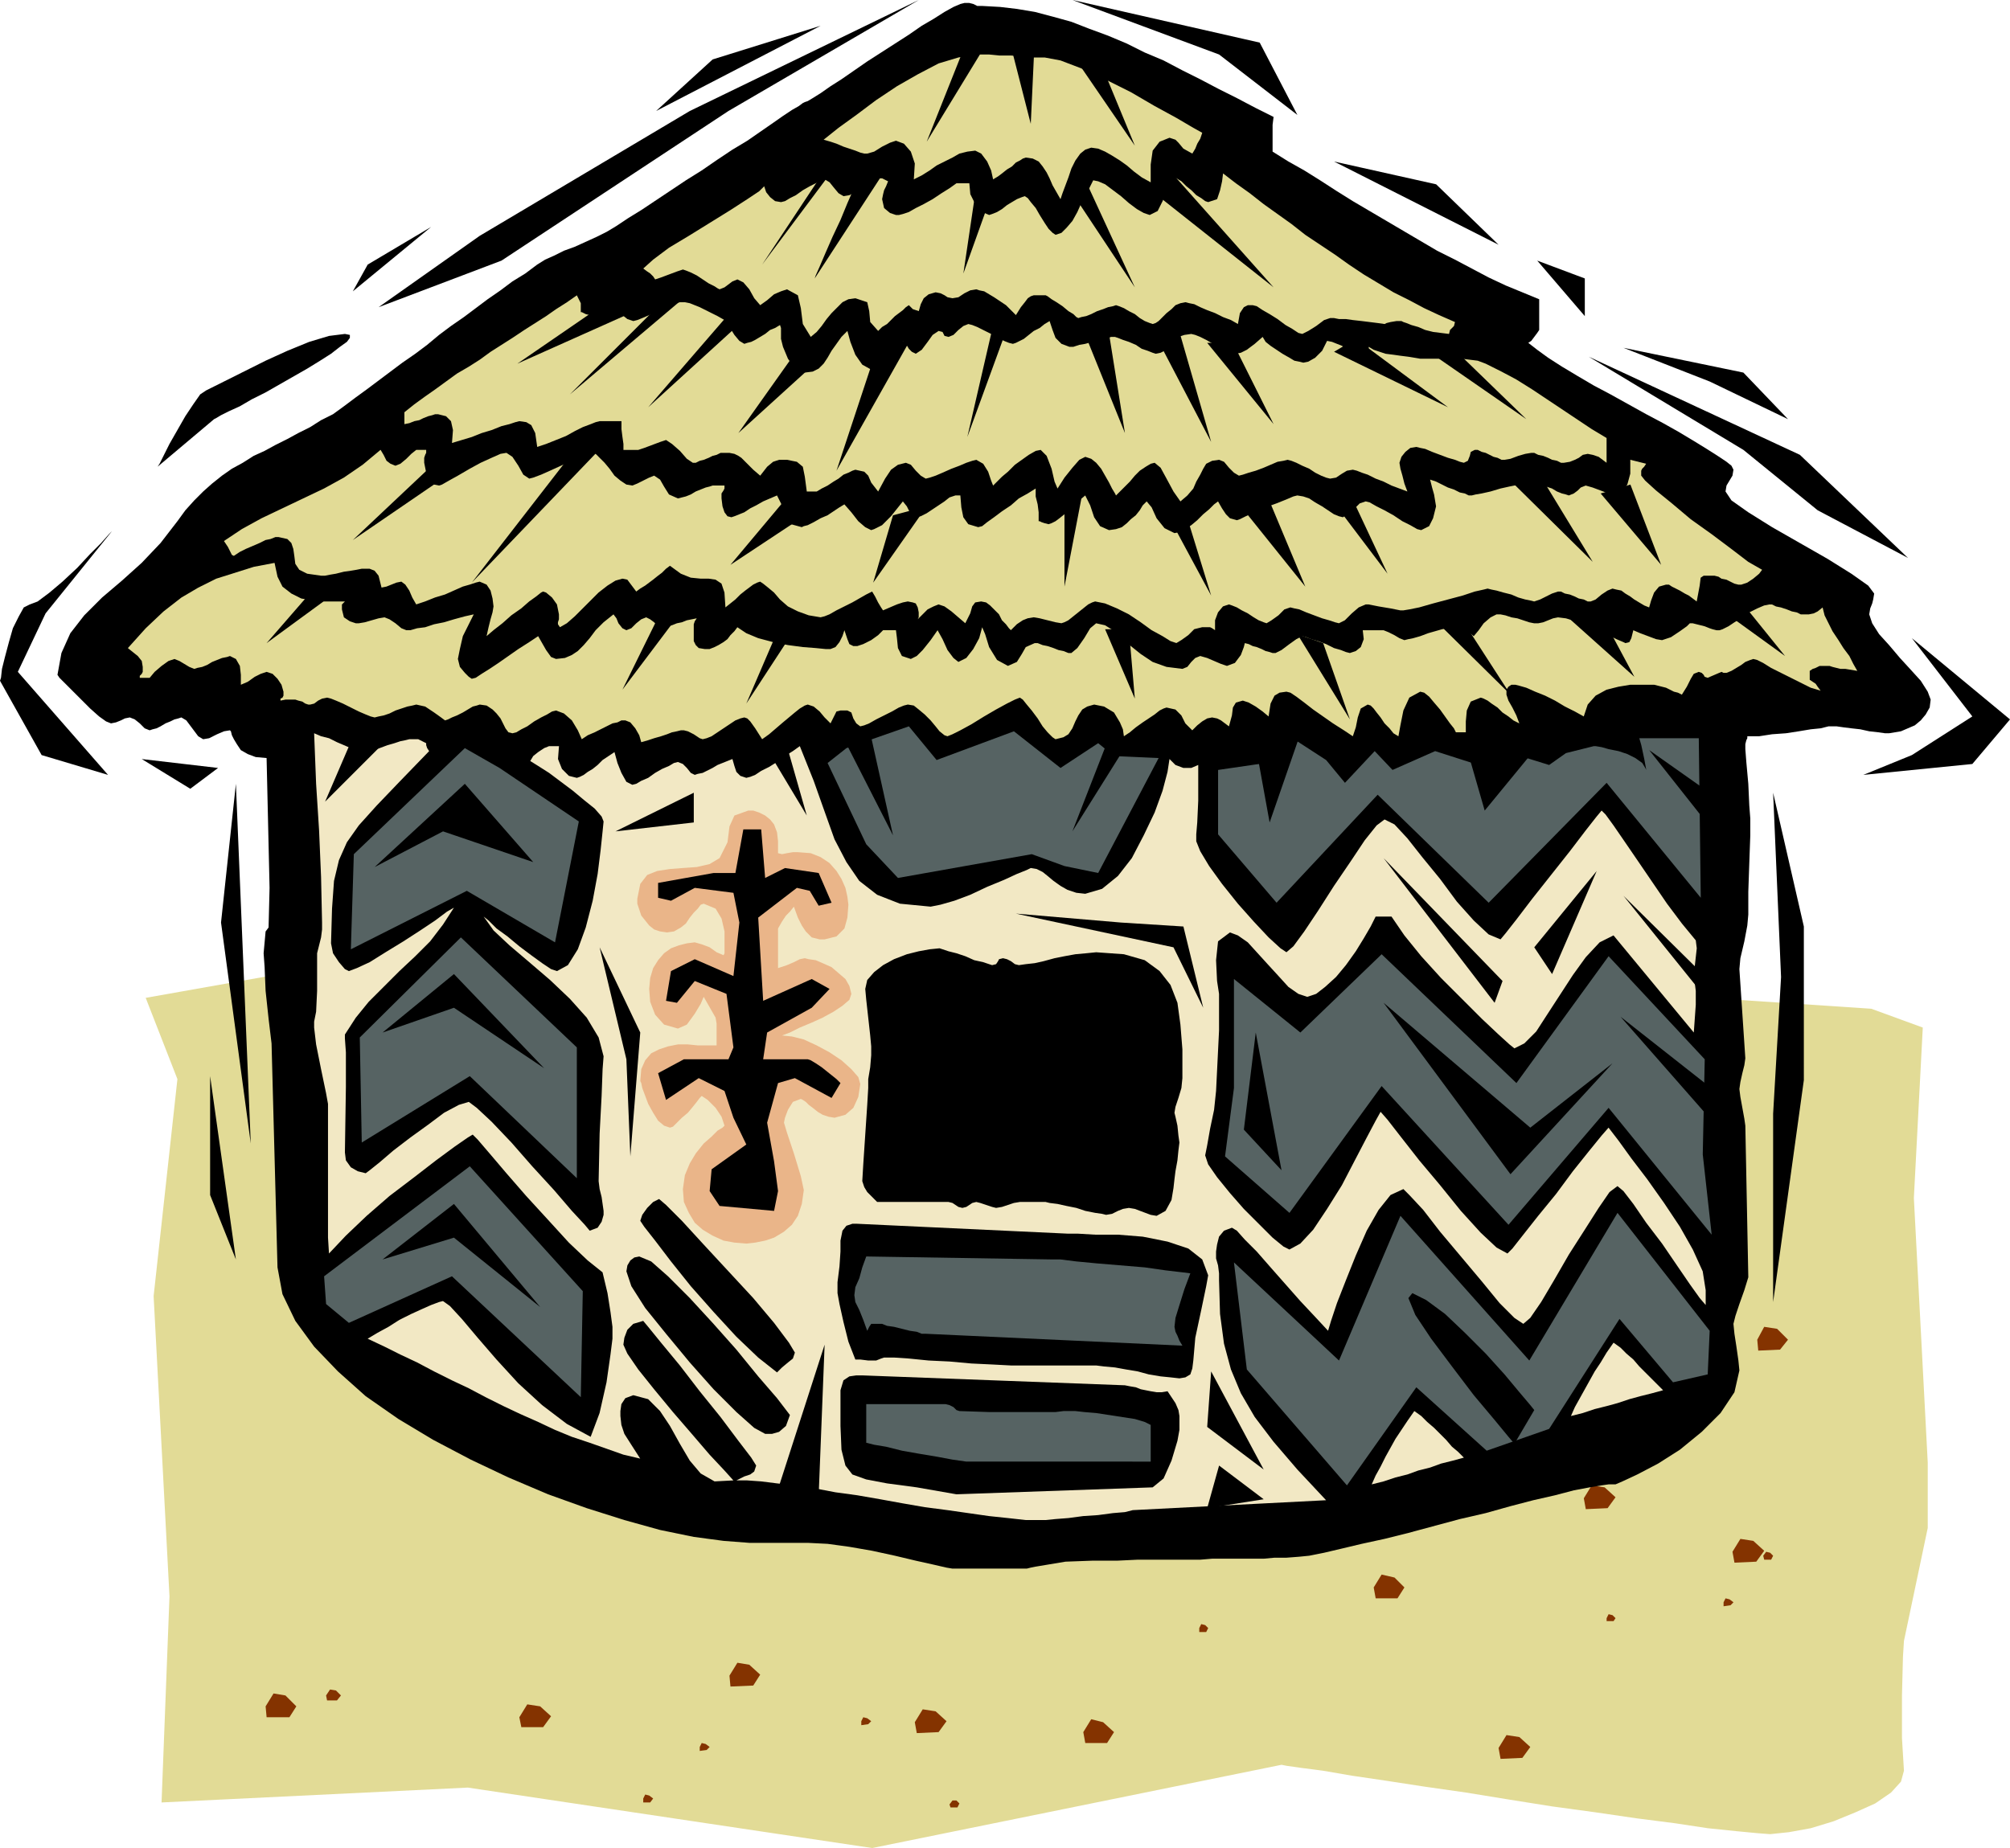 <svg xmlns="http://www.w3.org/2000/svg" width="2.028in" height="179.04" fill-rule="evenodd" stroke-linecap="round" preserveAspectRatio="none" viewBox="0 0 2028 1865"><style>.pen1{stroke:none}.brush2{fill:#e2db96}.brush3{fill:#843300}.brush4{fill:#cc7f00}.brush5{fill:#000}.brush6{fill:#f2e8c4}.brush8{fill:#566363}</style><path d="m163 1819 8-208-16-303 24-219-32-82 203-36 5-2 12-4 17-6 20-7 21-7 20-7 17-5 10-4 4-1 6-1 8-1 9-1h10l11-1h12l12-1h13l12-1h13l12-1 11-1h11l10-1 8-1 11-1 16-1h21l25-1h57l31 1h92l27 1h45l16 1h13l86 53h304l9-1 17-1 21-2 23-2 22-2 20-2 13-1 5-1 124 42 256 17 52 19-9 172 14 267v66l-24 114-1 16-1 39v43l2 33-3 11-10 11-16 11-20 9-22 9-23 7-22 4-19 2-13-1-21-2-29-3-33-5-39-5-41-6-44-6-44-7-43-7-42-6-39-6-34-5-29-5-23-3-14-2-5-1-413 84-408-61-309 15z" class="pen1 brush2"/><path d="m1619 1501-13-2-8 13 2 11 22-1 8-11-11-10z" class="pen1 brush3"/><path d="m1610 1300-13-2-8 12 2 11h22l8-11-11-10z" class="pen1 brush4"/><path d="m1793 1341-13-2-7 13 1 11 22-1 8-10-11-11zm-24 214-13-2-8 13 2 11 22-1 8-11-11-10zm-362 37-13-3-8 13 2 11h22l7-11-10-10zm-651 88-12-2-8 13 1 11 23-1 7-11-11-10zm-211 42-13-2-8 13 2 10h22l8-11-11-10zm-257-11-12-2-8 13 1 11h23l7-11-11-11zm51-5-6-1-4 6 1 5h10l4-5-5-5zm1194 47-13-2-8 13 2 11 22-1 8-11-11-10zm-420-15-12-3-8 13 2 11h22l7-11-11-10zm-169-11-13-2-8 13 2 11 22-1 8-11-11-10z" class="pen1 brush3"/><path d="m1512 1388-12-2-8 13 1 11 23-1 7-11-11-10zm70-5-13-2-8 13 2 11 22-1 7-11-10-10zm4 38-4-1-2 4v4h7l3-4-4-3z" class="pen1 brush4"/><path d="m1627 1630-4-1-2 4v3h7l2-3-3-3zm118-16-4-1-2 4v4l7-1 3-3-4-3zm41-47-4-1-3 4 1 4h7l2-4-3-3zm-570 73-4-1-2 4v4h7l2-4-3-3zm-251 177h-4l-3 4 1 3h7l2-4-3-3zm-310-5-4-1-2 4v4h7l3-4-4-3zm57-52-4-1-2 4v4l7-1 3-3-4-3zm163-26-4-1-2 4v4l7-1 3-3-4-3z" class="pen1 brush3"/><path d="M973 3h5l4 1 4 2h5l18 1 17 2 18 3 19 5 18 5 18 7 19 7 19 8 18 9 19 8 19 10 18 9 19 10 18 9 19 10 18 9-1 8v27l16 10 16 9 16 10 17 11 16 10 17 10 17 10 17 10 17 10 17 10 18 9 17 9 17 9 17 8 17 7 17 7v31l-2 3-3 4-3 4-3 2 9 7 11 8 14 9 15 9 17 10 17 9 18 10 18 10 17 9 16 9 15 9 13 8 11 7 9 6 5 4 2 4-1 6-3 5-3 5-1 6 6 9 17 12 24 15 28 16 28 16 24 15 17 12 6 8-1 6-1 4-2 5-1 6 3 9 7 11 10 11 11 13 11 12 10 11 7 11 3 8-1 8-4 7-5 6-6 5-7 3-7 3-6 1-6 1h-4l-7-1-9-1-9-2-9-1-8-1-7-1h-8l-8 2-10 1-12 2-13 2-14 1-13 2h-12v2l-1 2-1 4v5l1 13 2 22 1 22 1 13v17l-1 28-1 29v23l-1 11-3 16-4 17-1 11 1 15 2 30 2 30 1 15-1 7-2 8-2 9-1 7 1 8 2 11 2 11 1 7 3 153-4 13-5 14-4 12-2 8 1 10 2 13 2 14 1 10-5 22-14 21-19 19-22 18-22 14-21 11-15 7-7 3h-7l-7 1-12 2-16 3-19 5-22 5-23 6-25 7-26 6-26 7-26 7-24 6-23 5-21 5-17 4-15 3-10 1-13 1h-12l-11 1h-52l-12 1h-63l-21 1h-25l-27 1-6 1-6 1-6 1-6 1-6 1-5 1-4 1h-75l-6-1-13-3-18-4-21-5-23-5-23-4-22-3-20-1h-59l-26-2-30-4-34-7-36-10-38-12-39-14-40-17-38-18-38-20-35-21-33-23-28-25-24-25-19-26-13-27-5-27-6-226-3-25-3-28-1-24-1-14 2-22 3-4 1-40-3-131-11-1-8-3-7-4-4-6-3-5-2-4-1-4-1-1-6 1-7 3-8 4-6 1-5-3-6-8-6-8-5-3-3 1-4 1-4 2-5 2-5 3-4 2-4 1-3 1-5-2-5-5-5-4-5-2-5 1-4 2-5 2-5 1-5-2-7-5-9-8-9-9-9-9-8-8-5-5-2-3 4-22 9-20 14-18 18-18 20-17 20-18 19-20 17-22 8-11 9-10 9-9 9-8 10-8 10-7 11-6 11-7 11-5 11-6 12-6 11-6 12-6 11-7 12-6 11-8 12-9 11-8 12-9 12-9 12-9 13-9 12-9 12-10 12-9 13-9 12-9 12-9 13-9 12-9 13-8 12-9 8-5 9-4 10-5 11-4 11-5 11-5 10-5 10-6 12-8 13-8 15-10 15-10 15-10 16-10 16-11 15-10 15-9 13-9 13-9 10-7 9-6 7-4 4-3 2-1 3-1 5-3 8-5 10-7 11-7 13-9 13-9 14-9 14-9 14-9 13-9 12-7 11-7 9-5 7-3 4-1z" class="pen1 brush5"/><path d="M985 55h13l10 1h12l11 1 10 1h13l16 3 21 8 24 11 26 13 24 14 22 12 17 10 9 5-2 6-3 5-2 5-3 5-9-5-5-6-3-3-6-2-10 4-7 9-2 14v18l-9-5-8-6-7-6-7-5-8-5-7-4-7-3-7-1-6 2-5 4-5 7-4 8-3 9-3 8-3 8-2 6-4-7-4-7-3-7-3-6-4-6-4-5-6-3-7-1-3 1-3 2-4 2-4 4-5 3-5 4-4 3-5 3-2-9-4-9-6-8-6-3-8 1-8 2-7 4-8 4-8 4-7 5-8 5-8 4 1-16-4-12-7-8-8-3-6 2-8 4-8 5-7 2h-3l-4-1-5-2-6-2-6-2-7-3-6-2-7-2 15-12 18-13 20-15 21-14 21-12 21-11 20-6 18-3z" class="pen1 brush2"/><path d="m1234 175 13 10 14 10 14 11 14 10 14 10 14 11 15 10 15 10 14 10 15 10 15 9 15 9 16 8 15 8 15 7 16 7-1 4-2 2-2 2-1 4-8-1-8-1-8-2-7-3-7-2-5-2-3-1-2-1h-5l-6 1-4 1-2 1-7-1-8-1-8-1-9-1-7-1h-7l-5-1h-4l-6 2-8 6-8 5-6 3-4-1-6-4-7-4-8-6-8-5-7-4-6-4-4-1h-5l-4 2-4 6-2 11-7-4-8-3-8-4-8-3-7-3-6-3-5-1-4-1-5 1-5 2-4 4-5 4-4 4-4 4-3 2-3 1-3-1-5-2-5-3-5-4-6-3-5-3-5-2-3-1-3 1-5 1-5 2-6 2-6 3-5 2-5 1-3 1-2-1-3-3-5-3-6-5-6-4-5-3-4-3-2-1h-12l-3 1-3 2-3 4-4 5-5 8-5-5-5-5-6-4-6-4-5-3-5-3-5-1-3-1-6 1-6 3-6 4-6 1-5-1-3-2-4-2-5-1-7 2-5 4-3 6-2 7-3-1-3-1-2-2-2-2-3 2-3 3-4 3-4 3-4 4-4 4-5 3-4 4-8-9-1-11-2-9-12-4-7 1-6 3-5 5-6 6-5 6-5 7-5 6-6 5-8-13-2-16-3-13-11-6-6 2-7 3-7 6-7 5-6-7-5-9-6-7-6-3-5 2-4 3-4 3-5 2-2-1-3-2-6-3-6-4-6-4-6-3-5-2-3-1-6 2-8 3-8 3-6 2-2-3-3-3-3-2-4-3 10-9 16-12 20-12 21-13 21-13 17-11 12-8 5-5 2 6 4 5 5 4 6 1 4-1 5-3 6-3 7-5 7-4 6-3 5-3 4-1 5 3 4 5 5 6 5 3 6-1 6-3 5-4 6-4 5-4 6-2h5l6 3-2 5-2 4-1 4-1 5 2 9 6 5 6 2h3l4-1 6-2 7-4 8-4 9-5 9-6 8-5 7-5h13l1 11 5 10 7 8 7 3 3-1 5-2 5-3 5-4 5-3 5-3 5-2 3-1 3 2 3 4 5 6 4 7 5 8 4 6 4 4 3 2 6-2 5-5 6-7 5-9 4-9 5-9 4-8 3-6 5 1 7 3 8 6 8 6 8 7 8 6 7 4 6 2 8-4 5-10 5-12 4-13 5 2 5 3 5 5 5 4 5 5 5 3 4 3 3 1 9-3 3-9 2-9 1-8z" class="pen1 brush2"/><path d="m582 298 2 4 2 4v9h1l2 1 2 1 4 1 3-1 3-1 3-2 4-3 4-3 5-2 4-2 5-2v9l2 7 5 4 6 2 4-1 5-2 7-3 8-4 7-3 7-3 5-2 4-1h5l5 1 5 2 5 2 6 3 6 3 6 3 7 4 5 7 5 8 5 6 5 3 3-1 4-1 4-2 5-3 5-3 5-4 5-2 5-3 1 3v11l2 8 5 12 7 10 10 4 8-1 6-3 5-5 4-6 4-7 5-7 5-7 6-6 3 11 5 13 7 10 9 5 3-1 3-3 4-4 5-4 4-5 5-5 4-4 5-3 2 3 3 5 3 3 4 2 6-4 6-8 5-7 6-4 4 1 1 2 1 2 4 1 5-2 5-5 5-4 5-2 4 1 5 2 6 3 8 4 7 4 6 3 5 2 4 1 3-1 4-2 4-2 5-4 5-4 6-3 5-4 5-3 3 9 3 8 6 6 8 3h4l6-2 6-1 7-2 7-2 7-1 5-2h4l3 1 5 2 6 2 7 3 6 4 6 2 5 2 3 1 5-1 4-2 3-3 3-4 4-4 4-3 6-2 7-1 4 1 5 2 6 3 7 4 6 4 7 3 5 2 4 1 6-1 6-3 8-6 8-7 3 5 5 4 6 4 6 4 7 4 5 3 5 1 4 1 5-1 7-4 7-7 5-10 5 1 5 2 5 2 5 3 5 2 4 1 4 2h7l1-2 1-2v-3l5 3 6 2 6 2 8 1 7 1 8 1 6 1 6 1h42l8 1 8 1 8 3 16 8 15 8 16 10 15 10 15 10 15 10 15 10 15 9v25l-8-6-6-2-5-1-5 1-4 3-4 2-5 2-6 1h-3l-4-2-5-1-4-2-5-2-5-1-4-2h-3l-6 1-7 2-8 3-6 1h-3l-4-2-4-1-4-2-4-2-4-1-4-2h-3l-4 2-1 4-2 5-4 2-4-1-5-2-7-2-8-3-8-3-7-3-5-1-4-1-6 1-5 4-4 5-2 6 1 6 2 7 2 8 3 8-8-3-8-3-8-4-8-3-8-4-6-2-5-2-4-1-6 1-5 3-6 4-6 1-4-1-5-2-6-3-6-4-7-3-6-3-5-2-4-1-4 1-6 1-7 3-7 3-8 3-7 2-6 2-4 1-5-3-5-5-5-6-5-2-7 1-6 3-3 5-3 6-4 7-3 7-6 7-7 6-7-10-7-13-6-11-6-5-4 1-5 3-6 4-5 5-5 6-5 5-5 5-4 4-1-2-3-5-3-6-4-7-4-7-5-6-5-4-6-2-6 3-7 8-8 10-7 11-3-7-3-13-5-13-6-6-5 1-7 4-7 5-7 5-7 7-6 5-5 5-4 4-2-5-3-9-5-8-7-4-4 1-6 2-7 3-8 3-9 4-7 3-6 2-4 1-5-3-5-5-5-6-5-2-8 2-7 5-6 9-7 13-7-9-3-7-4-4-9-2-3 1-4 2-5 2-5 4-5 3-6 4-6 3-5 3h-10l-2-15-2-10-6-5-10-2h-8l-6 2-6 5-7 9-7-6-5-5-4-4-3-3-3-2-4-2-5-1h-9l-4 2-4 1-4 2-5 2-4 1-4 2h-3l-6-4-7-8-8-7-6-4-6 2-8 3-8 3-6 2h-15v-6l-1-7-1-8v-8h-22l-4 1-5 2-8 3-8 4-9 5-10 4-10 4-9 3-2-14-4-8-5-3-7-1-4 1-6 2-8 2-10 4-10 3-10 4-10 3-10 3 1-13-2-9-5-5-8-2h-3l-3 1-4 1-5 2-4 2-5 1-5 2-5 1v-12l10-8 11-8 10-7 11-8 11-8 12-7 11-7 11-8 11-7 11-7 12-8 11-7 11-7 10-7 11-7 10-7z" class="pen1 brush2"/><path d="m384 454 3 5 3 6 4 3 5 2 5-2 6-5 5-5 5-4h10v3l-1 2-1 3v5l2 10 3 7 5 5 5 1 3-1 7-4 9-5 12-7 11-6 11-5 9-4 6-1 6 4 6 9 5 9 6 4 4-1 8-3 9-4 11-5 11-5 9-4 8-3 4-1 3 1 4 4 5 5 5 6 5 7 6 5 6 4 6 1 5-2 6-3 6-3 5-2 6 4 4 7 5 8 9 4 4-1 4-1 5-2 5-3 5-2 5-2 4-1 3-1h12v3l-1 2-2 3v5l1 8 2 6 3 4 4 1 3-1 5-2 5-2 6-4 6-3 7-4 7-3 7-3 5 10 3 11 6 8 11 3 2-1 4-1 6-3 7-4 7-3 6-4 6-4 5-3 7 8 7 9 7 6 6 3 3-1 4-2 4-2 4-4 5-5 4-5 4-5 4-5 4 5 3 6 2 3 4 2 5-1 6-3 6-4 6-4 6-4 5-4 6-2h5l1 12 2 10 5 7 10 3 4-1 5-4 7-5 8-6 9-6 8-7 9-5 8-5v8l2 8 1 8v9h1l2 1 3 1 4 1 3-1 4-2 4-3 5-4 5-4 5-5 5-5 6-5 5 10 4 12 6 9 9 4 7-1 6-2 5-4 4-4 5-4 4-5 3-5 4-4 5 6 5 11 8 10 10 5 5-1 6-3 6-4 6-5 6-6 6-5 5-5 4-3 4 7 4 6 4 4 7 2 3-1 6-3 9-4 11-5 11-4 10-4 7-3 4-1 6 1 6 2 6 4 7 4 6 4 6 4 5 2 4 1 5-3 6-5 6-6 6-2 4 1 7 4 8 4 9 5 9 6 8 4 7 4 4 1 8-4 4-8 2-8 1-4-1-6-1-6-2-7-2-8 6 2 6 3 6 3 6 2 6 3 5 1 4 2h3l4-1 6-1 9-2 10-3 9-2 10-2 9-1 6-1 3 1 4 1 5 2 6 2 5 3 5 2 4 1 3 1 5-2 4-3 3-3 5-2 7 2 8 3 8 3 6 2 7-3 6-8 3-11v-14l16 4-2 3-2 2-1 2v5l4 5 11 10 16 13 19 16 21 15 20 15 17 13 14 8-3 4-6 5-6 4-6 2h-3l-4-1-4-2-4-2-5-1-3-2-4-1h-11l-3 2-1 8-3 16-4-3-4-3-4-2-5-3-4-2-4-2-3-2h-3l-7 2-5 6-3 8-2 7-5-2-5-3-5-3-4-3-5-3-4-3-5-1-4-1-5 2-6 4-6 5-5 2h-3l-4-2-5-1-4-2-5-2-5-1-4-2h-3l-6 2-6 3-6 3-6 2-4-1-5-1-7-2-7-3-8-2-7-2-5-1-4-1-4 1-9 2-12 4-15 4-15 4-14 4-10 2-6 1h-3l-5-1-5-1-6-1-6-1-5-1-5-1h-3l-7 3-7 6-7 7-6 3-4-1-6-2-7-2-8-3-8-3-7-3-5-1-4-1-6 2-6 6-7 5-5 3-3-1-5-2-5-3-6-4-6-3-5-3-5-2-3-1-6 2-5 6-3 8v10l-3-2-2-1h-8l-8 2-6 6-7 5-5 3-6-2-8-5-11-6-11-8-12-8-12-6-12-5-10-2-3 1-4 2-5 4-5 4-5 4-5 4-4 2-3 1-6-1-8-2-8-2-6-1-6 1-5 2-6 4-6 6-2-2-3-4-4-4-3-6-5-5-4-4-4-3-5-1-6 1-3 4-2 7-5 10-7-6-7-6-7-5-6-2-5 2-6 3-6 6-5 5 1-1 1-2v-5l-1-5-2-4-3-1-5-1-5 1-6 2-7 3-7 3-2-3-3-5-3-6-3-5-6 3-7 4-7 4-8 4-8 4-7 4-5 2-4 1-12-2-11-4-10-5-8-7-6-7-6-5-5-4-3-2-3 1-4 2-4 3-4 3-5 4-5 5-5 4-5 4-1-15-3-9-6-4-7-1h-8l-10-1-10-4-11-8-4 3-4 4-4 3-5 4-4 3-4 3-5 3-4 3-3-4-3-4-3-4-5-1-7 2-8 5-9 7-8 8-8 8-8 8-8 7-7 4-2-3v-2l1-3v-5l-2-10-5-7-6-5-3-1-2 1-5 4-7 5-8 7-10 7-9 8-9 7-7 6 2-9 2-8 2-7 1-6-1-8-2-8-4-6-7-3-4 1-6 2-7 2-9 4-9 4-10 3-10 4-9 3-4-7-3-7-4-6-4-3-5 1-5 2-5 2-5 1-3-12-4-5-5-2h-8l-5 1-6 1-7 1-8 2-6 1-5 1h-4l-14-2-8-4-4-6-1-8-1-7-2-6-4-4-9-2h-3l-5 2-5 1-6 3-7 3-7 3-6 3-6 4-2-1-2-4-2-4-4-6 18-12 20-11 21-10 21-10 21-10 20-11 19-13 18-15z" class="pen1 brush2"/><path d="m277 568 3 14 5 10 9 7 10 5 11 2 12 1h21l-1 1-2 2v5l2 8 6 4 6 2h3l6-1 7-2 7-2 6-1 5 2 6 4 6 5 5 2h4l7-2 8-1 9-3 10-2 10-3 11-3 9-2-5 10-6 12-3 13-2 10 2 8 5 6 4 4 3 2 4-1 6-4 8-5 9-6 10-7 10-7 11-7 9-6 4 7 4 7 5 7 5 2 9-1 7-3 6-4 6-6 6-7 6-8 8-8 10-8 3 4 2 5 4 5 4 2 5-2 5-5 5-4 5-2 4 2 4 3 3 3 4 2h3l4-1 4-1 5-2 5-1 5-2 5-1 5-1-2 3-1 3v17l2 4 3 3 6 1h5l5-2 4-2 5-3 4-3 3-4 4-4 3-4 9 6 12 5 15 4 15 3 15 2 13 1 10 1h5l5-2 4-5 3-6 2-6 3 9 2 5 4 2h4l6-2 8-4 7-5 5-5h13l1 8 1 10 4 8 9 3 6-3 6-6 8-10 7-10 5 9 5 11 6 8 5 4 8-4 7-9 6-11 3-11 3 7 4 13 8 13 11 6 9-4 5-8 4-7 9-4h3l5 2 5 1 6 2 5 2 5 1 5 2h3l6-5 7-10 6-10 6-5 9 2 8 5 9 8 9 8 10 8 12 8 14 5 16 2 5-2 4-5 4-4 5-2 7 2 7 3 7 3 6 2 8-3 6-8 3-8 1-4 4 1 4 2 4 1 5 2 4 2 4 1 3 1h3l6-3 8-6 7-5 6-3 4 1 5 2 7 2 8 3 8 4 7 2 5 2 4 1 6-2 5-4 3-8-1-9h21l5 2 6 3 5 3 5 2 4-1 5-1 7-2 8-3 7-2 7-2 5-1 4-1 6 1 6 1 6 3 5 4 5-6 5-7 7-6 6-3h4l5 1 6 2 6 1 6 2 6 2 5 1h4l5-1 5-2 5-2 5-1 8 1 10 3 11 4 11 5 11 5 8 4 7 3 2 1 4-1 2-4 1-4 1-4 7 3 8 3 8 3 6 1 9-3 9-6 7-5 3-3h3l4 1 4 1 4 1 5 2 3 1 4 1h3l3-1 6-3 6-4 8-5 7-5 8-4 7-3 5-1h3l4 2 5 1 6 2 5 2 5 1 4 2h8l5-1 4-2 5-4 2 8 4 8 4 8 6 9 5 8 6 8 4 8 4 7-6-1-6-1h-5l-4-1-4-1-3-1h-10l-4 2-3 1-3 2v9l3 2 3 2 2 3 3 4-10-3-10-5-10-5-10-5-10-5-8-5-6-3-4-1-3 1-5 2-4 3-5 3-5 3-5 2h-3l-2-1-14 6-3-1-1-2-2-2-3-1-5 2-3 5-4 8-5 8-4-2-4-1-4-2-4-2-4-1-4-1-4-1h-24l-12 2-12 3-11 6-8 9-4 12-9-5-10-5-10-6-10-5-10-4-9-4-7-2-4-1h-4l-3 2-2 3v5l2 6 4 7 4 8 3 8-6-3-5-4-6-4-5-5-6-4-4-3-4-2-3-1-10 4-4 9-1 11v11h-10l-2-4-4-5-5-7-5-7-6-7-5-6-5-4-4-1-11 6-6 13-3 15-2 11-5-3-4-5-5-5-4-6-4-5-3-4-3-3-3-1-7 4-3 9-2 10-3 9-9-6-11-7-10-7-10-7-9-7-8-6-6-4-4-1-7 1-5 3-4 8-2 13-6-5-7-5-7-4-6-2-7 2-3 5-1 8-3 11-4-3-4-3-4-2-5-1-5 1-5 3-5 4-5 5-7-7-4-8-6-6-9-2-3 1-4 2-5 4-6 4-6 4-7 5-6 5-6 4-1-7-3-7-3-5-3-5-5-3-5-3-5-1-5-1-7 2-5 3-4 6-3 6-3 7-4 6-5 3-8 2-3-2-5-5-5-6-5-8-6-8-5-6-4-5-3-2-5 2-8 4-11 6-12 7-13 8-11 6-8 4-5 2-3-1-5-4-4-5-5-6-6-6-6-5-5-4-6-1-4 1-5 2-7 4-8 4-8 4-7 4-5 2-4 1-4-3-3-5-2-6-4-2h-7l-4 1-2 4-2 4-2 4-6-6-5-6-6-5-6-2-3 1-5 3-5 4-6 5-6 5-7 6-7 6-7 5-7-11-5-7-3-3-3-1-4 1-5 2-6 4-6 4-6 4-6 4-5 2-4 1-3-1-6-4-6-3-4-1h-3l-4 1-5 1-5 2-6 2-7 2-6 2-7 2-2-7-4-7-5-6-5-2h-4l-4 2-5 1-6 3-6 3-6 3-7 3-6 4-4-9-6-10-8-7-8-3-4 1-5 3-6 3-7 4-7 5-6 3-5 3-4 1-4-1-3-4-2-4-3-6-4-5-4-4-6-4-7-1-3 1-4 1-5 3-5 3-6 3-5 2-4 2-3 1-4-3-7-5-9-6-9-2-4 1-5 1-6 2-6 2-6 3-6 2-5 1-4 1-4-1-5-2-7-3-8-4-8-4-7-3-5-2-4-1-5 1-4 2-4 3-4 1h-2l-3-1-3-2-4-1-3-1h-10l-5 1v-2l2-1 1-2v-4l-2-7-4-6-5-5-6-2-6 2-6 3-7 5-7 3v-10l-1-9-4-7-6-3-3 1-5 1-5 2-5 2-5 3-5 2-5 1-3 1-5-2-5-3-5-3-5-2-6 2-7 5-7 6-5 6h-10v-2l2-2 1-2v-5l-1-6-4-5-5-4-5-4 18-20 18-17 18-14 17-10 18-9 19-6 19-6 21-4z" class="pen1 brush2"/><path d="m317 740 7 3 8 2 8 4 7 3 7 3 6 2 5 1 3 1 4-1 5-1 6-2 8-3 7-2 6-2 5-1 4-1h9l4 2 4 2v2l1 3 2 3-30 31-23 24-18 20-12 17-8 18-5 21-2 28-1 35 2 10 6 9 6 7 4 2 8-3 13-6 16-10 18-11 17-11 15-10 12-9 7-4-11 17-13 17-15 15-16 15-16 16-15 15-13 16-11 17v4l1 14v35l-1 66 1 8 5 7 7 4 8 2 4-3 10-8 14-12 17-13 18-13 16-12 15-8 10-3 8 6 15 14 20 21 21 24 22 24 18 21 13 14 5 6 8-3 4-6 2-7v-4l-1-7-1-7-2-8-1-8 1-48 2-38 1-27 1-13-5-19-12-20-17-19-20-19-21-18-20-17-16-15-10-14 5 4 8 8 11 8 12 10 12 9 11 8 9 6 6 2 11-6 10-16 8-22 7-27 5-27 3-24 2-19 1-10-2-5-7-8-10-8-12-10-12-9-12-9-11-7-8-5 3-5 5-4 6-4 5-2h10l-1 13 4 10 7 7 8 2 3-1 4-2 4-3 5-3 5-4 5-5 6-4 6-4 3 11 4 10 5 9 6 3 4-1 5-3 7-3 7-5 7-4 7-3 5-3 4-1 5 2 4 4 4 5 4 2 3-1 5-1 4-2 6-3 5-3 5-2 5-2 5-2 2 7 2 6 4 4 6 2 4-1 5-2 6-4 8-4 8-5 8-6 8-5 7-5 14 35 11 31 10 28 12 23 13 19 18 14 23 9 31 3 10-2 14-4 16-6 17-8 17-7 13-6 10-4 4-2 6 1 6 3 5 4 6 5 7 5 7 4 9 3 9 1 17-5 16-13 14-18 12-23 11-23 8-22 5-19 2-13 6 6 8 3h8l7-3v36l-1 22-1 12v7l4 10 9 15 13 18 16 20 16 18 15 16 12 11 6 4 7-6 11-15 14-21 16-25 17-25 14-21 12-15 8-6 10 5 13 14 15 19 18 22 17 23 17 19 15 14 12 5 5-6 11-14 16-21 19-24 19-24 16-21 11-14 5-6 4 4 8 11 11 16 13 19 15 22 15 22 15 20 14 17 1 8-1 9-1 9v17l1 8v14l-2 28-81-98-14 7-14 15-13 18-13 20-13 20-11 17-12 12-10 5-5-4-11-10-17-16-20-20-21-21-20-22-17-21-13-19h-16l-5 10-7 12-8 13-10 14-10 12-11 10-9 7-9 3-9-3-10-7-10-11-11-12-10-11-10-11-10-7-8-3-12 9-2 19 1 21 2 13v37l-3 61-2 19-4 19-3 17-2 10 3 9 9 13 13 16 14 16 15 15 14 14 11 9 6 3 11-6 13-14 14-21 15-24 13-25 12-23 9-17 5-9 7 8 14 18 18 23 21 25 21 26 20 22 16 15 11 6 5-5 11-14 15-19 18-22 17-23 16-20 13-16 7-8 10 13 13 18 16 21 17 24 16 24 13 23 10 22 3 19v15l-6-7-10-14-13-19-15-22-16-21-13-19-10-13-6-5-8 6-11 16-14 22-16 25-15 26-13 22-11 16-7 6-9-6-15-15-18-22-21-25-21-25-17-22-14-15-6-6-13 6-12 15-12 21-11 25-10 25-9 23-6 18-3 10-13-14-15-16-15-17-15-17-14-16-12-12-8-9-5-3-8 3-5 6-2 8-1 7v7l2 7 1 8v7l1 34 4 30 7 26 10 24 14 24 19 25 24 28 29 31-195 10-8 2-12 1-15 2-15 1-15 2-13 1-10 1h-20l-18-2-19-2-21-3-21-3-23-3-23-4-22-4-23-4-22-3-21-4-20-3-18-2-16-2-14-1h-11l8-4 6-2 4-3 2-6-5-8-13-17-18-24-21-26-20-26-19-23-13-16-5-6-10 3-6 6-3 8-1 7 4 9 11 16 16 20 19 23 19 22 18 21 15 16 9 10-19 1-14-8-11-13-10-17-10-18-10-15-12-12-15-4-8 3-4 6-1 7v5l1 9 3 9 7 11 9 14-17-4-17-6-17-6-18-6-17-7-17-8-18-8-17-8-18-9-17-9-17-8-18-9-17-9-17-8-16-8-17-8 10-6 11-6 11-7 12-6 11-5 9-4 8-3 4-1 7 5 12 13 16 19 19 22 22 24 24 22 25 19 24 13 9-24 7-31 4-28 2-16v-12l-2-15-3-19-5-21-15-12-19-18-21-23-22-24-20-23-17-20-12-14-5-5-5 3-13 9-19 14-22 17-25 19-23 20-21 20-17 18-1-16v-135l-2-11-5-24-5-25-2-17v-6l2-10 1-21v-38l2-8 2-8 1-8v-7l-1-46-2-47-3-47-2-51z" class="pen1 brush6"/><path d="M755 818h5l6 2 6 3 5 4 4 5 3 8 1 9v12l4 1 5-1 6-1h5l13 1 10 4 9 6 7 8 5 8 4 9 2 9 1 8-1 13-3 11-8 8-12 3h-5l-4-1-4-1-3-3-3-3-4-6-4-8-4-11-4 5-4 4-4 6-4 7v40l9-3 7-3 6-3 5-1 4 1 7 1 7 3 9 4 7 6 7 6 4 7 2 8-2 6-7 6-9 6-11 6-11 5-12 5-10 5-8 3 10 1 12 3 13 6 13 7 12 8 10 9 7 8 2 7-2 13-5 11-8 7-11 3-6-1-6-2-5-3-5-4-4-3-3-3-3-2-2-1-8 3-5 8-3 8-1 5 3 10 7 21 7 23 3 14-2 14-4 12-6 9-8 7-10 6-9 3-10 2-9 1-12-1-11-2-11-5-10-6-8-7-6-10-5-11-1-13 2-14 5-12 6-10 8-10 8-7 6-6 5-3 2-2-3-9-6-9-8-8-6-4-2 2-3 4-4 5-5 6-6 5-5 5-4 4-3 1-6-2-6-5-5-8-5-9-3-8-3-8-1-5-1-2 1-12 4-9 6-7 8-4 9-3 10-2h10l10 1h19v-22l-1-6-4-7-4-7-4-7-3 7-6 10-8 11-9 4-14-4-9-10-5-13-1-13 1-11 3-10 5-8 6-7 7-5 8-3 8-2 8-1 7 2 8 3 7 5 7 3 1-2v-22l-3-13-6-10-12-5-3 1-3 4-4 4-4 5-4 6-5 4-7 4-7 1-7-1-6-2-5-4-4-5-4-5-2-6-2-6v-5l3-15 7-9 10-4 13-2 13-1 14-1 13-3 10-6 8-16 2-16 5-11 14-5z" class="pen1" style="fill:#eab589"/><path d="m948 957 3 1 6 2 8 2 9 3 9 4 9 2 6 2 3 1 4-1 2-3 1-2 4-1 4 1 4 2 4 3 4 1 7-1 9-1 9-2 11-3 10-2 11-2 11-1 10-1 28 2 21 6 15 11 11 14 7 18 3 22 2 25v29l-1 10-3 10-3 9-1 6 1 4 2 9 1 10 1 7-1 8-1 10-2 11-1 8-1 9-2 12-6 11-9 5-6-1-8-3-8-3-6-1-6 1-5 2-6 3-6 1-4-1-7-1-10-2-9-3-10-2-9-2-8-1-4-1h-26l-6 1-6 2-6 2-6 1-4-1-6-2-6-2-4-1-4 1-3 2-3 2-4 1-4-1-3-2-3-2-4-1h-72l-5-5-5-5-3-5-2-6 1-17 2-30 2-30 1-17v-9l2-12 1-12v-9l-1-11-2-18-2-18-1-11 2-9 7-8 9-7 11-6 13-5 12-3 11-2 10-1zm-283 253 7 6 16 16 22 24 25 27 25 27 21 25 15 20 6 10-2 6-5 4-6 5-5 5-19-15-22-21-23-25-23-26-20-25-16-21-11-14-4-6 2-6 5-7 6-6 6-3zm200 25 213 10h10l17 1h23l25 2 25 5 21 7 14 11 6 16-2 11-5 24-6 28-2 23-1 8-2 6-5 3-6 1-9-1-10-1-12-2-11-3-12-2-11-2-11-1-8-1h-86l-19-1-21-1-22-2-21-1-20-2-15-1h-10l-3 1-5 2h-8l-8-1h-5l-7-18-5-20-4-18-2-11v-11l2-16 1-15v-11l2-10 4-5 6-2h5zm-220 33 12 5 17 15 22 22 23 25 24 27 22 27 19 22 13 17-4 11-7 6-7 2h-7l-11-6-18-16-23-23-24-27-24-29-21-26-14-22-5-15 1-6 3-5 4-3 5-1z" class="pen1 brush5"/><path d="m874 1268 188 3h8l16 2 21 2 24 2 24 2 21 3 17 2 8 1-6 16-5 16-4 13-1 9 1 5 2 4 2 5 3 5-259-12h-4l-5-2-7-1-8-2-8-2-7-1-5-2h-11l-2 3-2 4-4-11-4-10-4-8-1-7 1-8 4-9 3-11 4-11z" class="pen1 brush8"/><path d="m870 1388 265 10 5 1 6 1 5 2 5 1 5 1 6 1h5l6-1 4 6 4 6 3 7 1 6v14l-2 11-6 20-8 18-11 9-198 7-40-7-30-4-21-4-14-5-7-9-4-16-1-24v-36l3-10 6-4 7-1h6z" class="pen1 brush5"/><path d="M874 1417h80l4 1 4 2 3 3 3 1 30 1h67l8-1h12l9 1 12 1 13 2 13 2 13 2 10 3 6 3v37H975l-14-2-16-3-18-3-17-3-16-4-12-2-8-2v-39z" class="pen1 brush8"/><path d="m1427 1424 7 5 6 6 7 6 6 6 6 6 6 7 6 5 6 6-11 3-12 3-11 4-12 3-11 4-12 3-12 4-12 3 4-9 5-9 5-10 5-9 5-9 6-9 6-9 7-10zm201-69 7 5 6 6 7 6 6 7 6 6 6 6 6 6 6 6-11 3-12 3-11 3-12 4-11 3-12 3-12 4-12 3 4-9 5-9 5-9 5-9 5-9 6-9 6-10 7-10z" class="pen1 brush6"/><path d="m753 1155-35 25-2 22 10 15 55 5 4-20-4-30-7-39 11-40 17-5 37 20 9-15-1-1-3-3-5-4-5-4-5-4-6-4-5-3-3-1h-45l4-27 45-25 18-19-18-10-49 22-5-84 39-30 13 3 9 15 13-3-13-30-34-5-20 10-4-49h-18l-8 44h-22l-56 10v15l13 3 24-13 39 5 6 30-6 54-39-17-24 12-5 30 11 2 18-22 32 13 7 54-5 12h-45l-26 14 8 27 33-22 26 13 9 27 13 27z" class="pen1 brush5"/><path d="m474 1177 114 126-2 107-130-122-104 47-23-19-2-28 147-111zm108 12-108-103-109 67-2-106 102-101 117 111v132z" class="pen1 brush8"/><path d="m560 951-89-52-117 59 3-96 112-107 35 20 80 54-24 122zm275-181 39 82 32 34 135-24 33 12 34 7 61-116-45-2-16-13-38 25-47-37-78 29-28-34-63 22-19 15zm410 218v110l-9 69 65 57 93-128 128 140 101-118 104 128-9-81 2-96-97-104-93 128-136-130-82 79-67-54z" class="pen1 brush8"/><path d="m1245 1274 13 108 101 117 70-99 71 64 63-22 71-111 54 64 35-8 2-44-93-119-89 149-130-146-62 146-106-99zm-16-497v65l59 69 102-109 112 109 119-121 95 116-2-161h-60l2 7 3 14 2 11-1-2-3-5-7-5-8-4-9-3-10-2-7-2-6-1h-2l-28 7-17 12-29-9-8 20-78-25-43 19-18-19-30 32-19-23-37-24-24 27-48 7z" class="pen1 brush8"/><path d="m662 627-34 69 58-77-24 8zm125 4-34 79 49-75-15-4zM583 450 476 588l141-147-34 9zm38-151-99 68 132-59-33-9zm205-118-57 86 71-95-14 9zM980 30l-45 113 61-100-16-13zm4 165-12 81 34-95-22 14zm181 0 120 95-105-118-15 23zm181 160 115 56-93-69-22 13zm182 134 79 78-56-92-23 14zm208 126 65 47-42-52-23 5zm-488-109 69 86-36-86h-33zm-155-173 42 104-16-100-26-4zm-90-9-27 117 46-126-19 9zm15-285 22 86 4-86h-26zm64 16 63 92-38-92h-25zM737 315l-83 96 91-83-8-13zM322 588l-53 61 71-52-18-9zm121-125-87 82 95-65-8-17zm227-160-95 95 117-99-22 4zm197-126-5 12-7 16-7 17-8 17-7 16-6 14-4 9-1 3 71-109-2-3-6-5-9 1-9 12zm351 169 67 82-41-82h-26zm117 147 65 86-38-81-27-5zm-261 18v81l19-99-19 18zm41 124 30 70-6-70h-24zm334-8 75 74-53-82-22 8zm124-12 76 68-30-56-46-12zM806 351l-61 86 77-70-16-16zm276-156 63 95-48-104-15 9zm367 165 91 63-65-63h-26zM901 520l-20 68 54-77-34 9zm-107-18-57 68 65-43-8-25zm515 138 53 86-27-77-26-9zm306-142 61 72-31-81-30 9zM885 351l-41 124 75-133-34 9zm295 172 42 78-24-78h-18zm-15-186 57 109-34-118-23 9zM393 744l-65 65 28-65h37zm632 178 106 9 63 4 20 82-30-61-159-34zm371-56 120 124-8 22-112-146zm215 13-63 77 18 27 45-104zm27 25 83 82 4 26-87-108zm-363 609-45-34-12 43 57-9zm-449-4 6-152-49 152h43zm396-125-4 56 57 43-53-99zM700 800v30l-79 9 79-39zm69-52 45 75-20-70-25-5zm79-9 53 104-24-108-29 4zm419 14 14 77 36-104-50 27zm0 289-12 98 38 41-26-139zm368-16 108 85v38l-108-123zm-1249 16 72-59 91 95-91-61-72 25zm219-86 27 113 4 98 10-125-41-86zm534-208-57 91 37-95 20 4zm405 14-46 56-15-52 61-4zm-999 557-87-104-72 56 72-22 87 70zm-7-449-69-79-91 84 69-36 91 31zm858 142 148 126 83-65-103 112-128-173zm29 293 14 7 19 14 20 19 21 21 19 21 15 18 11 13 4 5-20 34-6-7-14-17-21-25-22-29-21-28-16-24-7-17 4-5zm239-548 68 86v-38l-68-48zm-318-594 166 84-63-61-103-23zm257 197 156 94 75 61 91 48-109-104-213-99zm326 284 61 79-61 39-49 20 110-11 38-45-99-82zm-140 156 8 186-8 138v190l31-224V935l-31-135zm-1551-9 15 363-30-223 15-140zM113 536l-3 3-8 9-11 11-13 14-15 14-13 11-12 9-8 3-6 3-5 9-6 12-4 14-4 15-3 12-1 9-1 3 42 75 67 20-91-104 28-59 67-83zM927 0 735 112 506 263l-124 47 102-72 212-126L927 0zm155 0 148 55 79 61-38-73-189-43zm469 263 48 56v-38l-48-18zm87 88 87 34 79 38-45-47-121-25zM348 337l-16 2-20 6-22 9-22 10-20 10-18 9-14 7-8 4-6 4-7 10-8 12-8 14-8 14-6 12-4 8-2 3 57-48 2-1 5-3 8-4 11-5 12-7 14-7 14-8 14-8 14-8 13-8 11-7 9-7 7-5 3-4v-3l-5-1zm87-108-79 65 15-27 64-38zM828 26l-166 86 57-52 109-34zM238 1271l-26-185v120l26 65zm-18-496-77-9 49 30 28-21z" class="pen1 brush5"/></svg>
